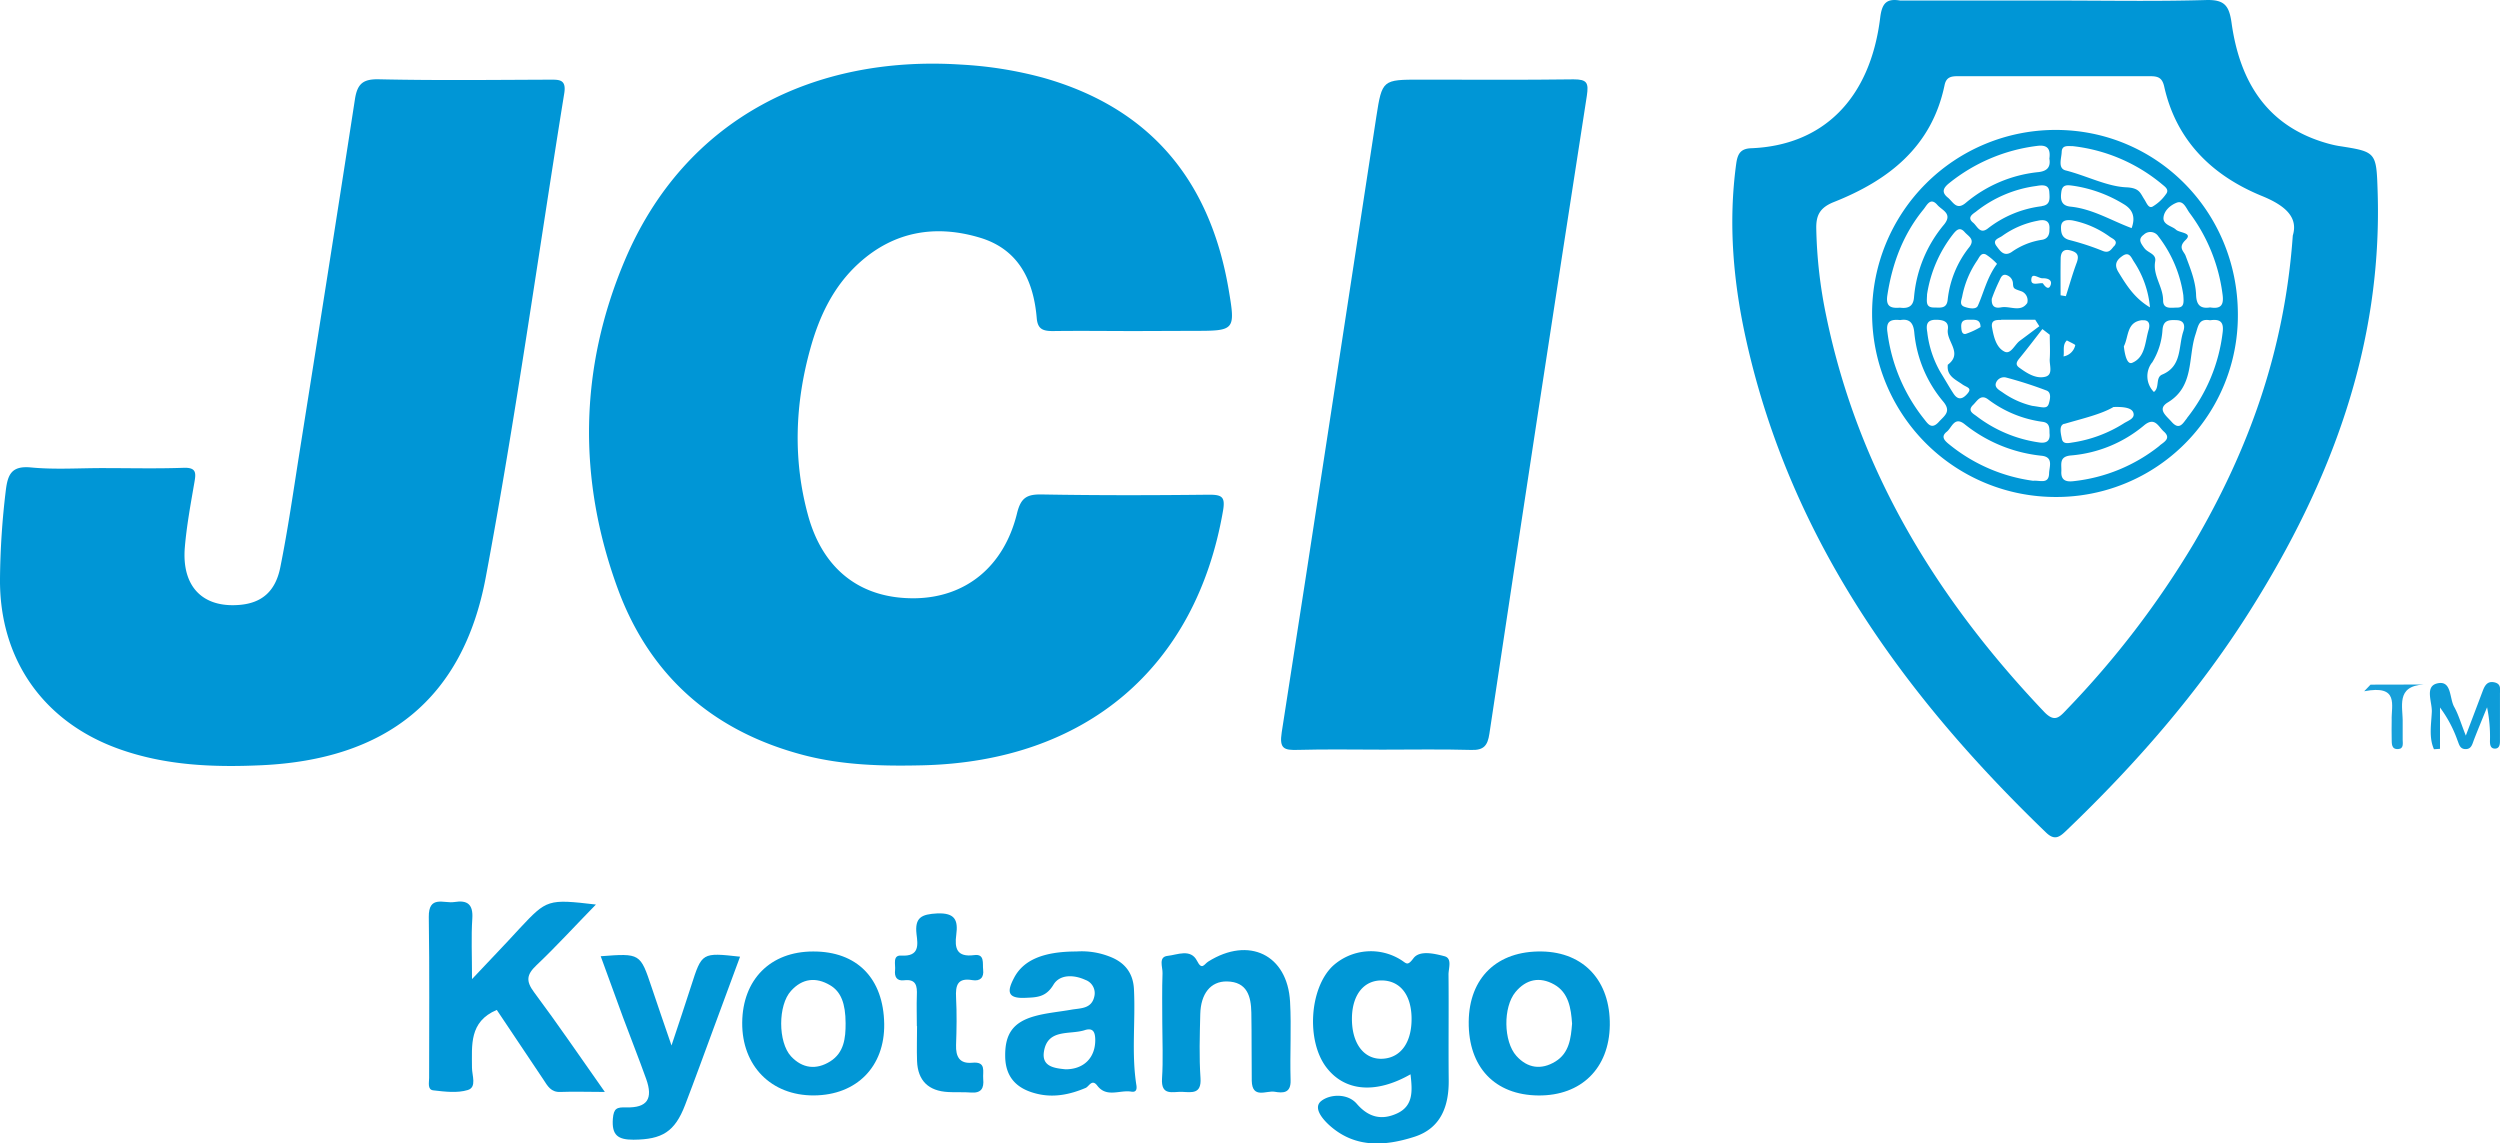 <svg xmlns="http://www.w3.org/2000/svg" viewBox="0 0 604.95 276.7"><defs><style>.cls-1{fill:#0096d6;}.cls-2{fill:#0197d7;}.cls-3{fill:#0197d6;}.cls-4{fill:#0e9cd8;}.cls-5{fill:#18a0da;}.cls-6{fill:#0097d6;}</style></defs><g id="&#x30EC;&#x30A4;&#x30E4;&#x30FC;_1" data-name="&#x30EC;&#x30A4;&#x30E4;&#x30FC; 1"><path class="cls-1" d="M274.77,80.11c-6.66,0-13.33-.09-20,0-2.39,0-3.67-.45-3.9-3.12-.77-9.14-4.38-16.66-13.73-19.47-10.73-3.23-20.82-1.57-29.34,6.2-6.1,5.55-9.51,12.71-11.69,20.54-3.75,13.43-4.26,27-.58,40.43,3.62,13.25,12.85,20.2,25.75,20.08,12.29-.12,21.65-7.58,24.82-20.56.93-3.8,2.4-4.62,6-4.56,13.49.24,27,.21,40.48.06,3.14,0,3.94.54,3.37,3.87-6.55,38-33.22,60.67-72.69,61.61-9.68.23-19.31,0-28.76-2.46-21.88-5.72-37.23-19.11-45-40.24-9.72-26.52-9.36-53.3,1.65-79.4,14.72-34.9,46.42-49.68,81.22-47.47a95.21,95.21,0,0,1,20.16,3.22c26.05,7.4,40.35,25.09,44.79,51.28,1.68,9.91,1.49,9.94-8.59,9.94Z"></path><path class="cls-1" d="M24.94,113.27c6.49,0,13,.16,19.48-.07,3.22-.12,3,1.36,2.6,3.64-.9,5.24-1.88,10.5-2.31,15.79C44,142,49.11,147.14,58,146.37c5.22-.45,8.62-3.12,9.82-9.05,1.87-9.28,3.2-18.67,4.68-28,4.51-28.41,9-56.81,13.38-85.25.59-3.92,2.06-5,6-4.88,13.65.3,27.31.14,41,.09,2.34,0,4.22-.18,3.66,3.29-6.31,39.06-11.71,78.28-19,117.15-5.53,29.52-24.21,44.05-54.22,45.45-11.68.54-23.27.08-34.48-3.92C10.45,174.7-.18,159.46,0,140a191.07,191.07,0,0,1,1.41-21.38c.48-3.87,1.43-5.94,6.05-5.51C13.24,113.67,19.11,113.26,24.94,113.27Z"></path><path class="cls-1" d="M334.54,181.4c-6.83,0-13.67-.13-20.49.06-3.28.09-4.53-.22-3.9-4.25,7.76-49.63,15.26-99.3,22.89-148.94,1.39-9,1.52-9,10.71-9,12.32,0,24.65.1,37-.07,3.29,0,3.71.82,3.23,4Q372,100.35,360.4,177.57c-.43,2.86-1.37,4-4.38,3.9C348.87,181.27,341.7,181.4,334.54,181.4Z"></path><path class="cls-2" d="M144.2,218.88c-5,5.1-9.51,10.07-14.39,14.69-2.4,2.28-2.59,3.84-.56,6.55,5.72,7.67,11.1,15.59,17.11,24.11-4.17,0-7.45-.13-10.72,0-2.32.12-3.14-1.45-4.15-3l-11.28-16.85c-6.72,2.85-6,8.53-6,14,0,1.84,1.21,4.7-1,5.38-2.57.79-5.59.4-8.37.08-1.45-.16-1-1.9-1-3,0-13,.11-26-.08-38.92-.08-5.43,3.71-3.23,6.21-3.65,3.11-.51,4.55.54,4.32,4-.29,4.41-.07,8.85-.07,14.65,4.46-4.74,8.09-8.49,11.6-12.34C132.33,217.64,132.58,217.52,144.2,218.88Z"></path><path class="cls-3" d="M145.36,231.39c9.57-.73,9.56-.72,12.32,7.51,1.41,4.23,2.87,8.43,4.81,14.09,1.87-5.66,3.35-10,4.76-14.43,2.59-8.08,2.57-8.09,11.83-7.06-2.14,5.82-4.25,11.52-6.36,17.21-2.3,6.23-4.56,12.47-6.94,18.67-2.5,6.52-5.56,8.35-12.48,8.41-3.77,0-5.3-1.06-5-5.09.21-2.57,1-2.79,3.24-2.73,5.09.13,6.54-2.07,4.82-6.89-1.79-5-3.76-9.94-5.61-14.92C149,241.36,147.25,236.55,145.36,231.39Z"></path><path class="cls-3" d="M281.25,247.47c0-4-.09-8,.06-12,.05-1.47-1.07-3.93,1.24-4.17s5.57-1.83,7.11,1.21c1.2,2.38,1.72.79,2.71.17,9.81-6.17,19.16-1.68,19.8,9.7.35,6.3-.06,12.64.13,19,.1,3.22-1.89,3.14-3.87,2.8S303,266,302.9,261.52c-.07-5.48,0-11-.1-16.46-.07-3.95-1-7.5-5.93-7.57-3.92-.05-6.32,2.95-6.43,7.95-.12,5.15-.29,10.33.06,15.46.25,3.87-2.07,3.42-4.38,3.31s-5.22,1.12-4.93-3.27S281.26,252,281.25,247.47Z"></path><path class="cls-3" d="M221.86,248.32c0-2.49-.09-5,0-7.47.1-2.27-.16-4-3.1-3.64-1.8.22-2.35-.89-2.17-2.45.15-1.35-.68-3.67,1.51-3.53,4.47.28,4-2.66,3.68-5.2-.46-4.05,1.24-4.8,5-5,4.32-.17,5.09,1.62,4.62,5.15-.44,3.27.1,5.5,4.32,4.94,2.64-.36,2,2,2.18,3.52.24,1.95-.75,2.85-2.62,2.53-3.56-.61-4.09,1.23-3.93,4.22.2,3.81.14,7.64,0,11.46-.09,2.85.83,4.6,3.92,4.31,3.48-.33,2.48,2.11,2.65,3.94.22,2.26-.48,3.47-3,3.27-1.82-.15-3.65,0-5.48-.12-4.72-.24-7.35-2.71-7.53-7.49-.1-2.82,0-5.65,0-8.48Z"></path><path class="cls-4" d="M596.68,178c1.63-4.31,2.87-7.56,4.09-10.81.5-1.33,1.15-2.46,2.85-2.07s1.31,1.72,1.32,2.82c0,3.82,0,7.64,0,11.46,0,.86-.21,1.79-1.27,1.75s-1.15-1-1.15-1.84a35.05,35.05,0,0,0-.7-8.16c-1.07,2.63-2.16,5.24-3.18,7.88-.42,1.09-.62,2.34-2.18,2.23-1.27-.09-1.44-1.26-1.8-2.11a30,30,0,0,0-4.23-7.95v10l-1.46.1c-1.27-2.84-.65-6.07-.52-9.05.1-2.37-1.77-6.19,1.35-6.89,3.51-.8,2.87,3.63,4.08,5.72C594.91,172.93,595.48,175,596.68,178Z"></path><path class="cls-5" d="M586.52,165.64c-6.92.37-5,5.45-5.12,9.31,0,1.32,0,2.65,0,4,0,.9.32,2.23-1.09,2.31-1.69.1-1.54-1.35-1.57-2.47-.05-1.49,0-3,0-4.46-.14-3.65,1.9-8.7-6.65-7.06l1.53-1.6Z"></path><path class="cls-1" d="M575.34,46.31c-.31-9.58-.31-9.57-9.48-11-.82-.14-1.63-.33-2.44-.55C548.6,30.67,542,19.81,540,5.59c-.59-4.28-1.74-5.71-6.22-5.58-12.15.35-24.32.12-36.48.12h-37a4.17,4.17,0,0,1-.5,0c-3.27-.54-4.39.6-4.83,4.14-2.43,19.84-14,30.92-31.21,31.6-2.5.09-3.28,1.27-3.62,3.67-2,14.56-.7,29,2.49,43.14,10.73,47.75,37.94,85.52,72.49,118.79,2.08,2,3.28,1.07,4.91-.5,16.78-16.07,32-33.47,44.4-53.15C564,116.82,576.54,83.64,575.34,46.31ZM554.81,57c-2,28.18-10.81,52-23.88,74.38a220.72,220.72,0,0,1-30.86,40.35c-1.72,1.82-2.88,3.19-5.43.52-25.95-27.31-45-58.37-52.71-95.71a113.58,113.58,0,0,1-2.43-21.29c-.05-3.2.92-5,4.18-6.33,13.28-5.25,23.76-13.37,26.87-28.33.41-2,1.69-2.16,3.3-2.15,15.49,0,31,0,46.46,0,1.92,0,2.91.38,3.39,2.53,2.95,13.15,11.68,21.55,23.61,26.44C553.19,49.8,556.13,52.68,554.81,57Z"></path><path class="cls-6" d="M350.51,235.81c0-1.53.95-3.93-1-4.43-2.44-.64-6-1.48-7.48.5s-1.69,1.23-3,.41a13.69,13.69,0,0,0-16.57,1.5c-5.62,5.42-6.39,18.13-1.48,24.53,4.44,5.79,11.92,6.45,20.34,1.64.42,3.81.82,7.64-3.33,9.5-3.61,1.63-6.79,1-9.7-2.39-2.24-2.58-6.54-2.3-8.6-.63s.48,4.56,2.32,6.14c6.14,5.3,13.3,4.73,20.25,2.5,6.43-2.07,8.39-7.44,8.3-13.84C350.47,252.76,350.6,244.28,350.51,235.81Zm-15.87,20.38c-4.65.29-7.69-3.84-7.49-10.2.18-5.5,3.05-8.89,7.41-8.74,4.19.14,6.8,3.36,7,8.64C341.78,252,339.12,255.91,334.64,256.19Z"></path><path class="cls-3" d="M275,262.7c-1.25-7.76-.2-15.6-.61-23.4-.22-4-2.36-6.5-5.92-7.84a18.52,18.52,0,0,0-8-1.22c-8,0-12.86,2.08-15.1,6.41-1.51,2.89-1.95,5,2.62,4.81,2.87-.12,5.09-.11,6.93-3.19,1.52-2.52,4.9-2.45,7.73-1.15a3.4,3.4,0,0,1,2.14,4.06c-.69,3-3.36,2.75-5.59,3.15-2.95.52-6,.77-8.82,1.56-5.34,1.48-7.26,4.43-7.14,9.89.12,5.21,3.13,7.83,7.81,8.92,4,.95,7.89.15,11.66-1.45.82-.35,1.51-2.26,2.8-.56,2.27,3,5.48,1,8.22,1.46C274.6,264.3,275.17,264,275,262.7Zm-17.16-3.95c-2.56-.26-5.77-.58-5.24-4.2.84-5.72,6.25-4.1,9.87-5.27,2.06-.67,2.54.5,2.56,2.33C265.06,255.91,262.3,258.77,257.81,258.75Z"></path><path class="cls-3" d="M196.76,230.24c-10.34,0-17.07,6.79-17.16,17.22s7,17.68,17.36,17.61,17.14-7,17-17.28C213.8,236.74,207.38,230.2,196.76,230.24Zm4.13,26.6c-3.35,2.1-6.72,1.73-9.47-1.22-3.18-3.43-3.19-12.41,0-15.86,2.71-3,6-3.4,9.44-1.36,2.65,1.56,3.74,4.43,3.76,9.2C204.64,251.2,204.24,254.74,200.89,256.84Z"></path><path class="cls-3" d="M373.11,230.24c-10.8-.2-17.61,6.33-17.71,17-.11,11,6.34,17.76,16.88,17.84,10.36.08,17.12-6.59,17.26-17C389.68,237.36,383.27,230.42,373.11,230.24Zm3.26,26.63c-3.39,2.08-6.74,1.65-9.44-1.37-3.13-3.49-3.24-11.8-.21-15.45,2.56-3.09,5.84-3.79,9.35-1.83s4.09,5.76,4.34,9.48C380.14,251.25,379.72,254.82,376.37,256.87Z"></path><path class="cls-6" d="M497.32,31.44a44.41,44.41,0,1,0,.2,88.82,43.91,43.91,0,0,0,44-44.19C541.5,51.22,521.85,31.37,497.32,31.44ZM471.67,44.31a42.11,42.11,0,0,1,21.24-9c2.58-.36,3.31.77,3,3.08.34,2-.5,3-2.6,3.25a32.32,32.32,0,0,0-17.6,7.42c-2.27,1.95-3.08-.18-4.35-1.23C469.71,46.51,470.24,45.46,471.67,44.31Zm4.87,15.48a24.58,24.58,0,0,0-5.24,12.73c-.22,2.29-1.88,1.89-3.33,1.89-2.12,0-1.69-1.56-1.66-3.2a31.41,31.41,0,0,1,6.33-14.59c.81-1,1.62-1.77,2.77-.46C476.3,57.19,478,57.87,476.54,59.79Zm1.88,3.27c.51-.73.94-2.06,2.16-1.46a13.84,13.84,0,0,1,2.66,2.25c-2.41,3.25-3.17,6.84-4.63,10.12-.42,1-2.18.65-3.25.27-1.3-.45-.73-1.6-.54-2.53A23.07,23.07,0,0,1,478.42,63.06Zm-10,14.32c1.73,0,3.21.36,2.92,2.34-.44,2.87,3.73,5.72,0,8.53a.67.67,0,0,0-.19.22l.19-.22c-.38,2.72,1.92,3.62,3.52,4.77,1.1.79,2.64.82.94,2.54-1.3,1.33-2.28.94-3.13-.37-1.06-1.63-2-3.32-3.05-5a25,25,0,0,1-3.26-9.82C466.09,78.79,466.11,77.4,468.38,77.38Zm7.34,3.4c-1.06.26-1.14-.87-1.18-1.65-.12-2.06,1.42-1.73,2.67-1.76,1,0,2,.12,2,1.77A18.24,18.24,0,0,1,475.72,80.78ZM477.43,98c1-.94,1.83-2.74,3.66-1.35a28,28,0,0,0,13.23,5.43c1.62.24,1.62,1.4,1.62,2.73.24,1.93-.78,2.56-2.67,2.23a32.41,32.41,0,0,1-15-6.35C477.5,100.1,476,99.42,477.43,98Zm6.81-20.63c2.74,0,5.49,0,8.24,0l1,1.57c-1.58,1.17-3.14,2.36-4.72,3.52-1.27.94-2.2,3.42-3.74,2.61-2-1-2.61-3.64-3-5.94C481.77,77.4,483.07,77.42,484.24,77.41Zm6.28-4c-1.61,2.28-4.14.61-6.26,1-1.09.2-2.43.17-2.29-2.07a43,43,0,0,1,1.75-4.2c.39-.74.7-2.1,2.11-1.42a2.21,2.21,0,0,1,1.27,2c.1,1.22.21,1.17,2.15,1.85A2.37,2.37,0,0,1,490.52,73.43ZM486.75,61c-1.84,1.19-2.79-.32-3.63-1.45-1.16-1.56.63-1.89,1.39-2.47a21.66,21.66,0,0,1,8.6-3.67c1.73-.39,3,0,2.81,2.09.06,1.41-.52,2.37-1.89,2.54A17.1,17.1,0,0,0,486.75,61Zm7.32-11.1A26.39,26.39,0,0,0,481,55.3c-1.9,1.47-2.54-.59-3.54-1.41-1.49-1.2-.26-2,.63-2.63A29.71,29.71,0,0,1,492.79,45c1.95-.37,3-.11,3.1,1.45S496.22,49.6,494.07,49.86ZM456.7,71.46c1.18-7.69,3.79-14.73,8.75-20.79.82-1,1.67-3.05,3.37-1.06,1.11,1.28,3.76,2.07,1.61,4.72A31.52,31.52,0,0,0,463.15,72c-.19,2.23-1.52,2.7-3.4,2.45C457.56,74.63,456.28,74.21,456.7,71.46Zm8.74,29.75a42.2,42.2,0,0,1-8.72-20.82c-.41-2.78.89-3.15,3.11-2.94,2.34-.41,3.19.83,3.39,3a30.28,30.28,0,0,0,7,16.72c2,2.4.37,3.36-1,4.85C467.36,104.14,466.47,102.49,465.44,101.21Zm30.4,13.33c-.06,2.74-2.28,1.62-3.87,1.8a40.74,40.74,0,0,1-20.23-8.75c-1.13-.9-2.23-1.9-.65-3.13,1.2-.95,1.82-3.76,4.25-1.86A35.55,35.55,0,0,0,494,110.28C497,110.58,495.87,113,495.84,114.54Zm-.08-16.83c-.43,1.35-1.59.8-4,.5a20.63,20.63,0,0,1-7.25-3.31c-.79-.53-1.94-1.13-1.52-2.26a2.08,2.08,0,0,1,2.47-1.28,98.31,98.31,0,0,1,9.81,3.16C496.43,95,496.1,96.63,495.76,97.71Zm-.86-6.54c-2.26.56-4.43-.86-6.3-2.22-1.12-.81-.46-1.6.22-2.43,1.85-2.26,3.61-4.59,5.4-6.89L496,81c0,1.94.12,3.89,0,5.82C495.87,88.36,496.91,90.68,494.9,91.17Zm1.17-21.87c-.47.86-1.31-.06-1.73-.74h0c-1-.21-3.07.84-2.78-1.15.21-1.49,1.79,0,2.76-.07C495.7,67.3,496.82,67.89,496.07,69.3Zm30.61-20.24c1.7-.68,2.35,1.4,3.17,2.48a41.71,41.71,0,0,1,7.95,19.6c.42,2.81-.49,3.66-3,3.25-2.46.4-3.31-.74-3.39-3-.11-3.36-1.4-6.44-2.56-9.56-.39-1-1.9-1.92,0-3.74s-1.47-1.69-2.33-2.53-3.14-1.13-3-2.89S525.27,49.62,526.68,49.06ZM501,50c-2.35-.24-2.44-1.89-2.19-3.62.26-1.9,1.62-1.59,3-1.41a32.41,32.41,0,0,1,12,4.38c2.38,1.37,2.94,3.3,2,5.85C510.91,53.39,506.38,50.54,501,50Zm10.54,9.57c-.7.82-1.21,1.81-2.82,1.11a61.91,61.91,0,0,0-8-2.61c-1.62-.45-2-1.47-2-3s.93-2,2.76-1.74a22.94,22.94,0,0,1,9.1,4C511.3,57.82,512.66,58.31,511.58,59.57ZM513.5,62c1.78-1.31,2.24.41,2.91,1.38a23.88,23.88,0,0,1,3.84,11c-3.81-2.26-5.74-5.44-7.69-8.63C511.54,64,512.18,62.94,513.5,62Zm5.41-1.91c-.78-1.14-1.73-2.16-.15-3.31a2.29,2.29,0,0,1,3.49.37,30.36,30.36,0,0,1,6.07,14.28c.12,1.8.23,3-1.51,3-1.4,0-3.39.49-3.38-1.75,0-3.31-2.53-6-1.92-9.43C521.84,61.38,519.69,61.2,518.91,60.05Zm-.5,17.42c1.66-.17,1.91,1,1.52,2.29-.89,2.92-.78,6.67-4,8-1.29.52-1.81-2.24-2-4C515.14,81.47,514.55,77.86,518.41,77.47Zm2.33,10.27a17,17,0,0,0,2.54-7.94c.17-2.45,1.68-2.44,3.42-2.37,2.09.08,2,1.66,1.58,2.84C527.1,84,528,88.64,523.2,90.64c-1.69.72-.54,3.15-2,4.21A5.4,5.4,0,0,1,520.74,87.74Zm-21.85-51c.05-1.73,1.48-1.41,2.73-1.41a40.81,40.81,0,0,1,21.57,9.23c.72.61,1.81,1.31.91,2.41a10.35,10.35,0,0,1-3.25,3c-1,.47-1.44-1-2-1.82-1-1.56-1.15-2.73-4.4-2.87-4.65-.21-9.65-2.84-14.64-4.09C497.89,40.7,498.85,38.29,498.89,36.74Zm-.25,25.86c0-1.59.67-2.56,2.5-2,1.56.45,2,1.2,1.4,2.88-1,2.66-1.77,5.42-2.64,8.15l-1.28-.21C498.62,68.45,498.59,65.52,498.64,62.6Zm1.53,19.75c.71.39,2.07,1,2,1.15a3.54,3.54,0,0,1-2.84,2.71C499.57,84.91,499,83.45,500.17,82.35Zm-.66,20.19c4.41-1.3,8.9-2.32,11.91-4.09,2.63-.09,4.37.24,4.78,1.3.57,1.5-1.3,2-2.35,2.7a32.11,32.11,0,0,1-12.47,4.6c-.94.16-2.19.42-2.45-.9S498.16,102.94,499.51,102.54Zm23.09,5.26a40.28,40.28,0,0,1-20.9,8.6c-1.76.2-3-.21-2.9-2.32.11-1.68-.68-3.66,2.35-3.91a31.59,31.59,0,0,0,17.7-7.3c2.58-2.13,3.42.31,4.73,1.49C525.46,106.05,523.7,106.93,522.6,107.8Zm6.62-6.66c-1,1.23-1.84,3.06-3.74.89-1.28-1.46-3.6-3.06-.9-4.7,6.43-3.89,4.83-10.85,6.68-16.44.69-2.08.76-3.91,3.52-3.43,2.26-.32,3.4.22,3.06,2.9A41,41,0,0,1,529.22,101.14Z"></path></g></svg>